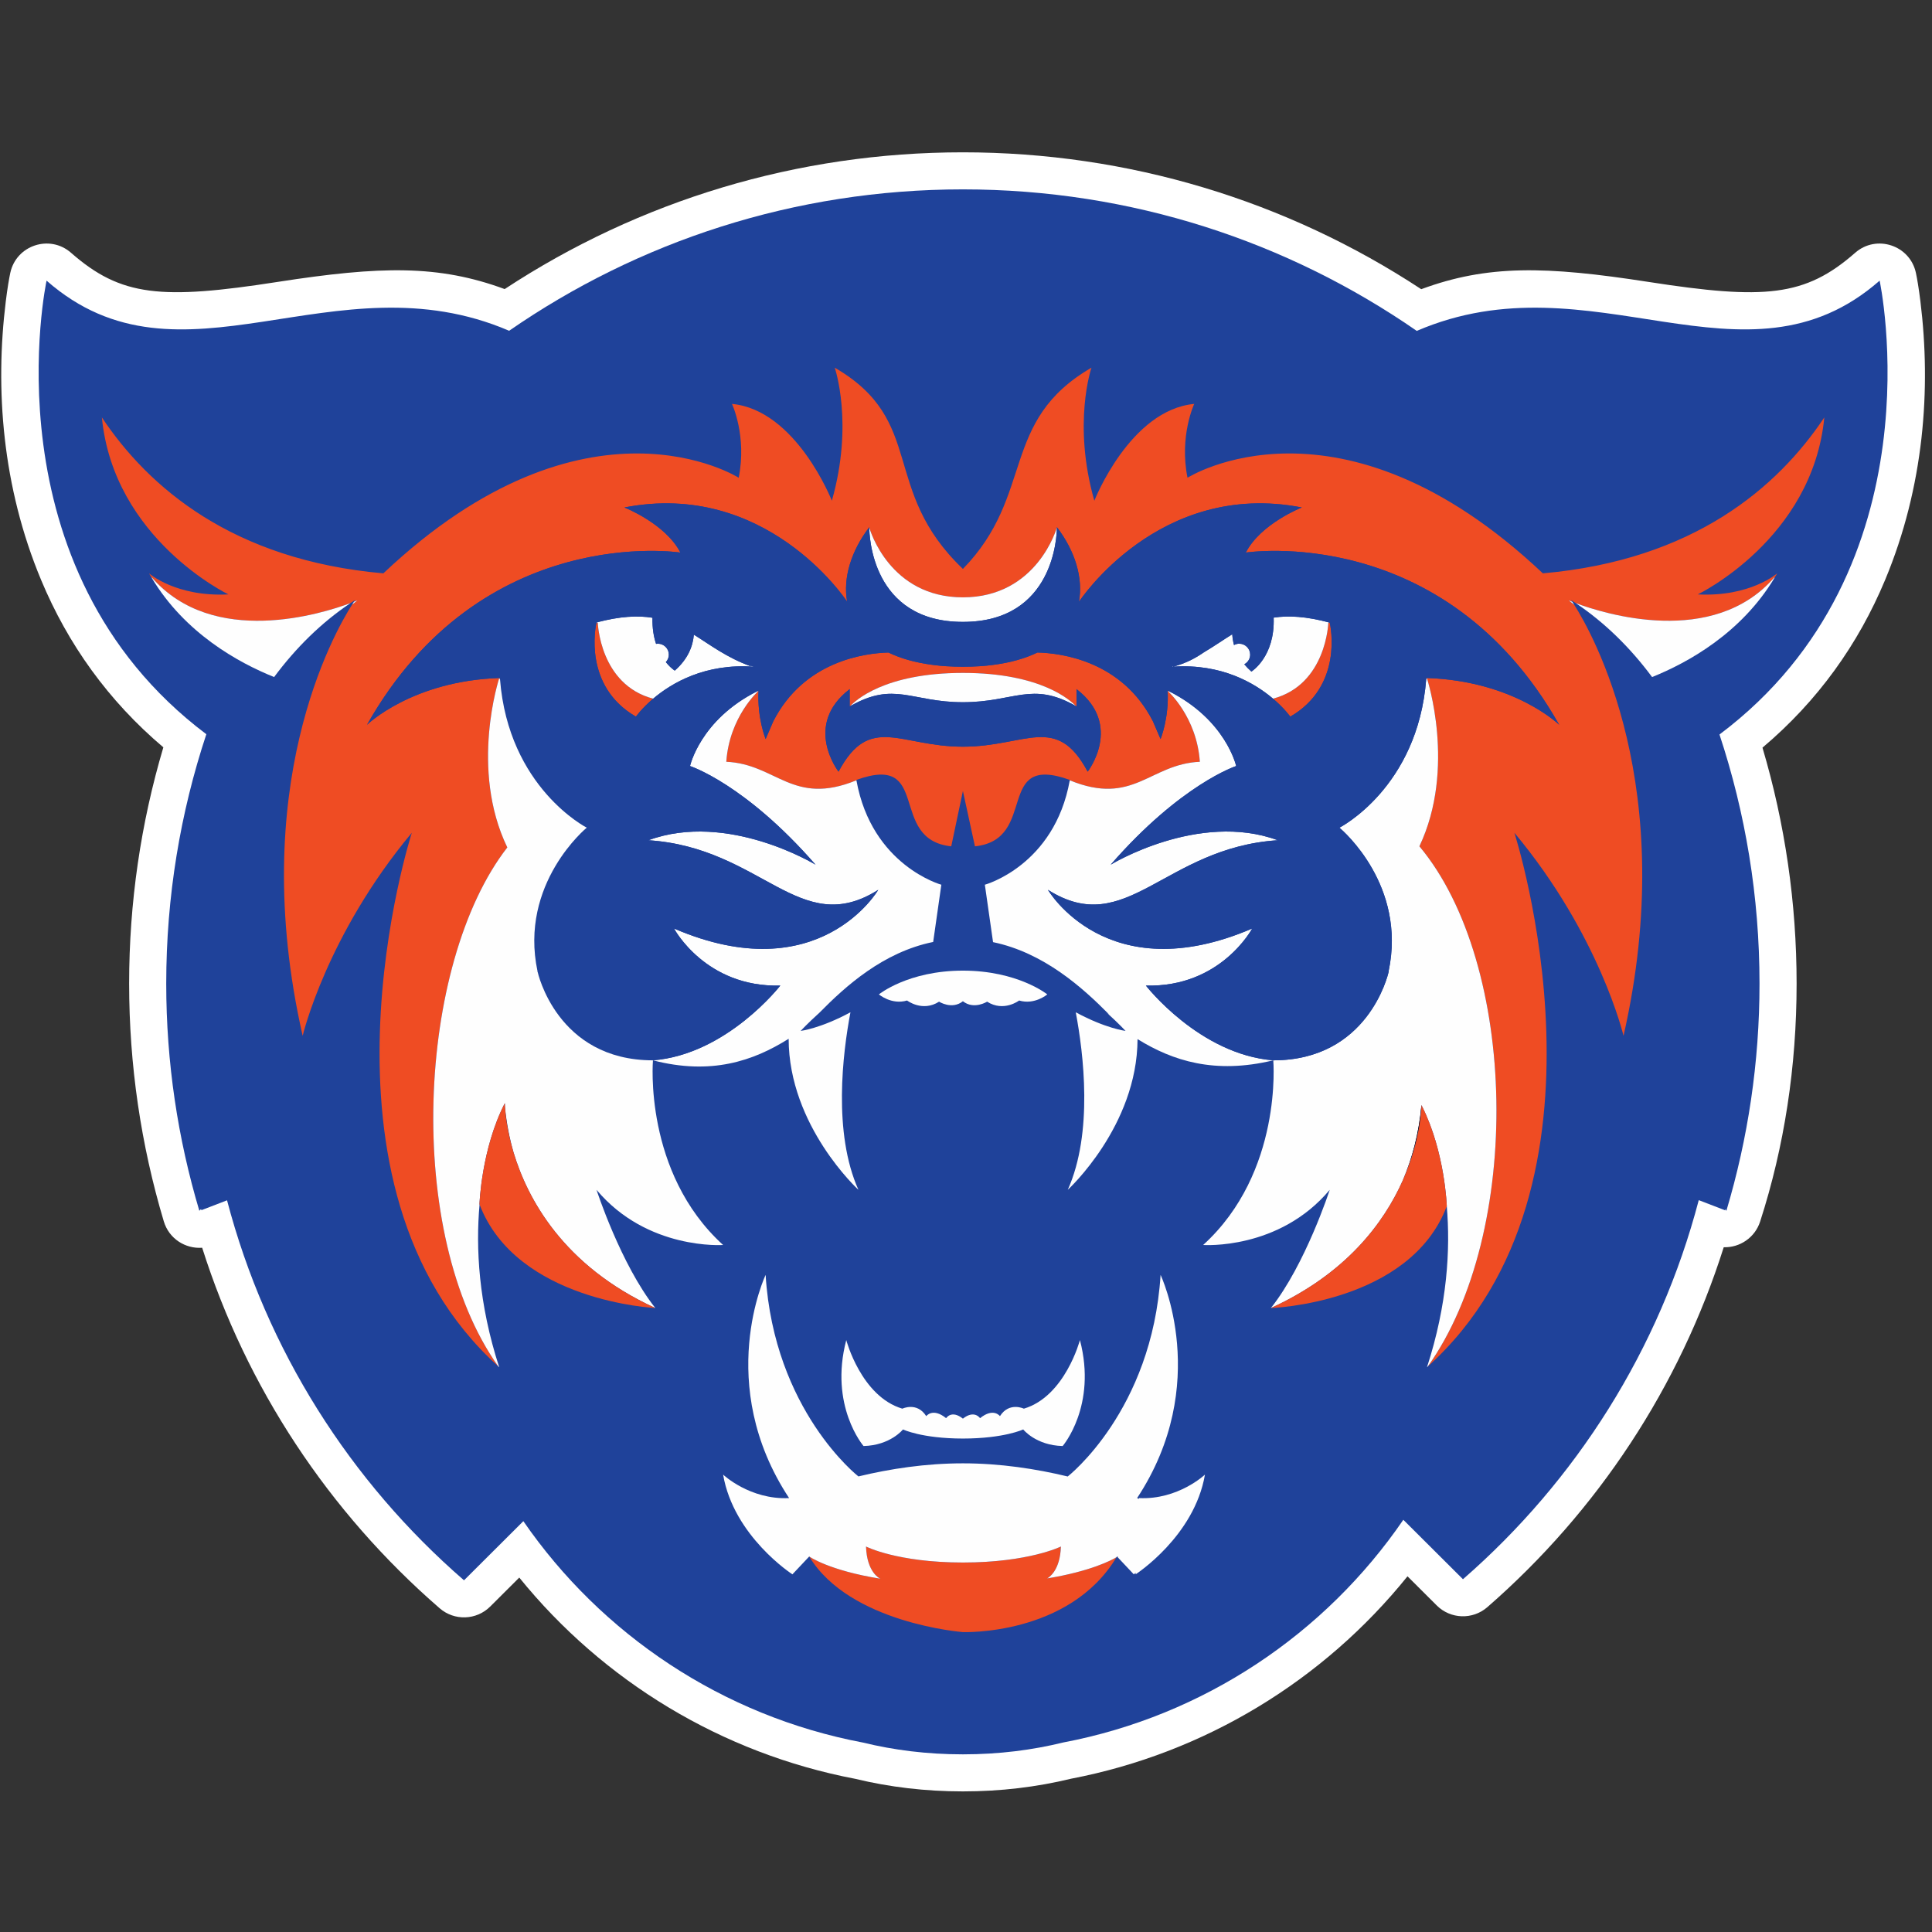 <?xml version="1.0" encoding="UTF-8"?>
<svg width="200px" height="200px" viewBox="0 0 200 200" version="1.1" xmlns="http://www.w3.org/2000/svg" xmlns:xlink="http://www.w3.org/1999/xlink">
    <rect x="0" y="0" width="200" height="200" fill="#333333" stroke="none"/>
    <!-- Generator: Sketch 54.1 (76490) - https://sketchapp.com -->
    <title>louisiana-col</title>
    <desc>Created with Sketch.</desc>
    <g id="louisiana-col" stroke="none" stroke-width="1" fill="none" fill-rule="evenodd">
        <g id="louisiana-col_BGL">
            <g id="Group-70" transform="translate(0, 15)">
                <path d="M170.659,14.185 C182.659,16.048 186.861,15.718 192.045,11.169 C194.247,9.237 197.716,10.382 198.333,13.244 C198.459,13.828 198.632,14.832 198.8,16.197 C199.92,25.266 199.177,35.376 195.146,45.036 C192.371,51.685 188.19,57.553 182.451,62.397 C184.784,70.264 185.984,78.467 185.984,86.823 C185.984,95.405 184.717,103.692 182.208,111.456 C181.668,113.127 180.097,114.163 178.44,114.114 C173.879,128.54 165.39,141.426 153.968,151.373 C152.447,152.697 150.16,152.62 148.732,151.197 L145.704,148.178 C137,158.984 124.687,166.486 110.869,169.133 C107.305,169.998 103.574,170.445 99.68,170.445 C95.798,170.445 92.08,170.002 88.529,169.142 C74.751,166.515 62.464,159.059 53.755,148.31 L50.746,151.309 C49.32,152.73 47.038,152.809 45.517,151.49 C34.041,141.541 25.511,128.63 20.928,114.166 C19.213,114.293 17.5,113.253 16.957,111.436 C14.586,103.502 13.368,95.238 13.368,86.823 C13.368,78.456 14.571,70.242 16.91,62.364 C11.191,57.526 7.023,51.67 4.255,45.036 C0.223,35.376 -0.52,25.265 0.599,16.196 C0.767,14.832 0.941,13.828 1.066,13.244 C1.683,10.382 5.153,9.237 7.355,11.169 C12.538,15.718 16.74,16.048 28.74,14.184 C39.415,12.527 45.395,12.404 52.243,14.925 C66.206,5.747 82.572,0.768 99.676,0.768 C116.787,0.768 133.16,5.751 147.126,14.937 C153.984,12.404 159.971,12.526 170.659,14.185 Z" id="Fill-47" fill="#FFFFFF" fill-rule="nonzero"></path>
                <path d="M194.579,14.052 C180.656,26.268 164.801,11.441 146.664,19.254 C133.331,10.02 117.139,4.604 99.676,4.604 C82.221,4.604 66.036,10.015 52.707,19.241 C34.583,11.456 18.735,26.262 4.82,14.052 C4.82,14.052 -1.578,43.744 21.36,61.007 C18.669,69.127 17.208,77.804 17.208,86.823 C17.208,94.996 18.41,102.887 20.636,110.338 L20.816,110.158 C20.827,110.198 20.836,110.238 20.846,110.278 L23.503,109.256 C27.57,124.757 36.264,138.389 48.034,148.593 L54.177,142.47 C62.262,154.197 74.79,162.642 89.342,165.392 C92.512,166.166 95.954,166.609 99.68,166.609 C103.419,166.609 106.872,166.163 110.053,165.383 C124.645,162.614 137.199,154.119 145.272,142.328 L151.445,148.481 C163.153,138.285 171.803,124.689 175.854,109.239 L178.554,110.278 C178.56,110.251 178.567,110.224 178.574,110.196 L178.715,110.338 C180.942,102.887 182.144,94.996 182.144,86.823 C182.144,77.815 180.686,69.147 178,61.036 C200.986,43.779 194.579,14.052 194.579,14.052" id="Fill-47" fill="#1F429A"></path>
                <path d="M61.884,49.455 L61.745,49.455 C61.649,49.883 60.363,56.032 65.831,59.186 C65.831,59.186 66.424,58.338 67.614,57.327 C62.072,55.863 61.884,49.455 61.884,49.455" id="Fill-1" fill="#EF4C23"></path>
                <path d="M99.68,62.297 C93.168,62.297 90.04,58.817 86.805,64.881 C86.805,64.881 83.08,60.082 87.958,56.338 L87.958,58.132 C87.98,58.12 87.999,58.109 88.02,58.097 C88.477,57.591 91.478,54.659 99.68,54.659 C107.832,54.659 110.873,57.557 111.365,58.089 C111.39,58.104 111.414,58.117 111.44,58.132 L111.44,56.338 C116.318,60.082 112.595,64.881 112.595,64.881 C109.359,58.817 106.191,62.297 99.68,62.297 M124.207,63.858 C123.888,59.198 120.889,56.538 120.889,56.538 L121.037,56.57 C120.983,56.542 120.929,56.515 120.873,56.488 C121.029,59.352 120.14,61.506 120.14,61.506 L119.351,59.67 C116.159,53.421 109.892,52.61 107.399,52.547 C106.156,53.15 104.635,53.593 102.81,53.828 C101.969,53.944 100.94,54.019 99.68,54.019 C98.428,54.019 97.405,53.944 96.57,53.83 C94.739,53.596 93.213,53.152 91.97,52.548 C89.456,52.617 83.228,53.446 80.049,59.669 L79.259,61.506 C79.259,61.506 78.37,59.352 78.527,56.488 C78.473,56.514 78.42,56.541 78.368,56.567 L78.504,56.538 C78.504,56.538 75.505,59.198 75.186,63.858 C80.387,64.094 82.055,68.476 88.644,65.78 L88.659,65.796 C88.656,65.777 88.651,65.759 88.648,65.739 C96.513,62.895 91.845,71.909 98.473,72.613 L99.68,66.884 L100.926,72.613 C107.554,71.909 102.887,62.895 110.751,65.739 C110.749,65.756 110.746,65.771 110.743,65.787 L110.748,65.78 C117.337,68.476 119.005,64.094 124.207,63.858" id="Fill-3" fill="#EF4C23"></path>
                <path d="M183.673,44.78 L183.698,44.815 C183.79,44.66 183.885,44.509 183.974,44.352 C183.974,44.352 181.189,46.812 175.755,46.532 C175.755,46.532 187.634,40.83 188.853,28.211 L188.854,28.209 C184.044,35.43 175.332,42.982 159.716,44.352 C138.638,24.455 122.931,34.456 122.931,34.456 C122.06,30.138 123.625,26.812 123.625,26.812 C116.965,27.444 113.286,36.833 113.286,36.833 C111,28.823 112.988,23.062 112.988,23.062 C103.443,28.604 107.168,36.211 99.68,43.895 C91.065,35.674 95.956,28.604 86.412,23.062 C86.412,23.062 88.4,28.823 86.113,36.833 C86.113,36.833 82.435,27.444 75.774,26.812 C75.774,26.812 77.34,30.138 76.469,34.456 C76.469,34.456 60.76,24.455 39.684,44.352 C24.068,42.982 15.357,35.431 10.545,28.21 L10.546,28.211 C11.766,40.83 23.645,46.532 23.645,46.532 C18.21,46.812 15.426,44.352 15.426,44.352 C15.513,44.508 15.607,44.657 15.699,44.81 L15.721,44.78 C22.087,52.081 33.362,48.523 36.283,47.432 C36.444,47.324 36.604,47.215 36.768,47.11 C36.768,47.11 36.722,47.172 36.64,47.296 C36.871,47.205 36.996,47.151 36.996,47.151 L36.452,47.584 C34.607,50.472 25.473,66.481 31.332,92.229 C31.332,92.229 33.779,81.823 42.631,71.208 C42.631,71.208 30.833,107.725 51.585,126.451 C41.83,112.745 43.138,84.799 52.516,72.727 C48.589,64.602 51.674,55.223 51.674,55.223 L51.76,55.31 C51.756,55.268 51.754,55.225 51.751,55.183 C42.665,55.471 37.994,60.029 37.994,60.029 C49.875,38.992 70.434,42.204 70.434,42.204 C68.905,39.212 64.638,37.533 64.638,37.533 C79.206,34.699 87.426,46.877 87.693,47.282 C87.254,44.814 88.116,42.026 89.99,39.572 L89.99,39.625 C90.062,39.875 92.114,46.837 99.68,46.837 C107.385,46.837 109.406,39.613 109.406,39.613 L109.409,39.63 L109.409,39.572 C111.29,42.033 112.145,44.83 111.689,47.305 C111.692,47.306 111.696,47.308 111.699,47.309 L111.692,47.302 C111.692,47.302 119.948,34.65 134.761,37.533 C134.761,37.533 130.494,39.212 128.965,42.204 C128.965,42.204 149.525,38.992 161.405,60.029 C161.405,60.029 156.735,55.471 147.648,55.183 C147.646,55.223 147.644,55.263 147.641,55.303 L147.719,55.223 C147.719,55.223 150.776,64.511 146.935,72.609 C157.126,84.774 157.704,112.583 147.795,126.468 C168.574,107.747 156.769,71.208 156.769,71.208 C165.621,81.823 168.067,92.229 168.067,92.229 C173.919,66.513 164.816,50.514 162.955,47.596 L162.396,47.151 C162.396,47.151 162.525,47.207 162.763,47.3 C162.678,47.174 162.631,47.11 162.631,47.11 C162.799,47.216 162.962,47.328 163.126,47.438 C166.071,48.535 177.317,52.067 183.673,44.78" id="Fill-5" fill="#EF4C23"></path>
                <path d="M131.784,57.325 C132.975,58.338 133.568,59.186 133.568,59.186 C139.036,56.032 137.752,49.883 137.655,49.455 L137.655,49.455 L137.507,49.455 C137.507,49.455 137.321,55.858 131.784,57.325" id="Fill-7" fill="#EF4C23"></path>
                <path d="M137.655,49.453 L137.655,49.454 L137.655,49.454 C137.655,49.454 137.655,49.454 137.655,49.453" id="Fill-9" fill="#FEFEFE"></path>
                <path d="M99.68,49.379 C109.145,49.379 109.405,40.399 109.409,39.63 L109.406,39.613 C109.406,39.613 107.385,46.837 99.68,46.837 C92.114,46.837 90.062,39.875 89.99,39.625 C89.991,40.36 90.195,49.379 99.68,49.379" id="Fill-11" fill="#FEFEFE"></path>
                <path d="M162.955,47.596 C162.878,47.476 162.813,47.375 162.763,47.3 C162.525,47.207 162.396,47.151 162.396,47.151 L162.955,47.596 Z" id="Fill-13" fill="#FEFEFE"></path>
                <path d="M183.673,44.78 C177.317,52.067 166.071,48.535 163.126,47.438 C166.131,49.457 168.766,52.05 171.024,55.088 C174.741,53.594 180.27,50.536 183.698,44.815 L183.673,44.78 Z" id="Fill-15" fill="#FEFEFE"></path>
                <path d="M75.186,63.858 C75.505,59.199 78.504,56.537 78.504,56.537 L78.368,56.567 C72.478,59.533 71.432,64.3 71.432,64.3 C71.432,64.3 77.133,66.147 84.423,74.512 C84.423,74.512 75.343,68.959 67.124,71.981 C78.899,72.754 82.779,82.266 90.919,77.113 C90.919,77.113 84.821,87.588 69.775,81.12 C69.775,81.12 73.023,87.236 80.778,87.025 C80.778,87.025 75.252,94.156 67.596,94.765 C73.596,96.318 77.967,94.847 81.641,92.533 C81.653,101.572 88.863,108.169 88.863,108.169 C86.216,102.265 87.235,94.031 88.038,89.792 C84.92,91.479 82.882,91.719 82.882,91.719 C82.882,91.719 83.603,90.943 84.782,89.876 C84.795,89.865 84.809,89.853 84.821,89.841 C87.514,87.104 91.42,83.564 96.602,82.512 L97.447,76.586 C97.447,76.586 90.255,74.619 88.659,65.796 L88.645,65.78 C82.056,68.476 80.386,64.093 75.186,63.858" id="Fill-17" fill="#FEFEFE"></path>
                <path d="M131.784,57.325 C137.321,55.858 137.507,49.455 137.507,49.455 L137.655,49.455 C135.234,48.804 133.388,48.701 131.849,48.937 C131.998,53.009 129.545,54.521 129.545,54.521 C129.263,54.274 129.02,54.021 128.809,53.765 C129.17,53.576 129.417,53.202 129.417,52.768 C129.417,52.142 128.909,51.635 128.281,51.635 C128.087,51.635 127.907,51.687 127.745,51.774 C127.723,51.69 127.701,51.608 127.682,51.525 C127.615,51.228 127.577,50.938 127.562,50.659 C126.617,51.245 125.684,51.902 124.629,52.526 C123.782,53.112 122.825,53.627 121.637,53.962 C121.628,53.966 121.62,53.969 121.612,53.972 L121.613,53.969 C121.563,53.983 121.516,53.999 121.465,54.013 C126.456,53.684 129.883,55.711 131.784,57.325" id="Fill-19" fill="#FEFEFE"></path>
                <path d="M121.339,54.019 C121.374,54.017 121.406,54.017 121.441,54.014 L121.402,53.947 C121.363,53.991 121.339,54.019 121.339,54.019" id="Fill-21" fill="#FEFEFE"></path>
                <path d="M118.622,87.025 C126.377,87.237 129.625,81.12 129.625,81.12 C114.579,87.589 108.482,77.113 108.482,77.113 C116.621,82.266 120.501,72.754 132.275,71.981 C124.057,68.959 114.977,74.512 114.977,74.512 C122.268,66.146 127.968,64.3 127.968,64.3 C127.968,64.3 126.922,59.536 121.037,56.569 L120.889,56.538 C120.889,56.538 123.887,59.198 124.208,63.858 C119.006,64.093 117.337,68.476 110.748,65.78 L110.742,65.787 C109.15,74.618 101.952,76.586 101.952,76.586 L102.8,82.53 C108.086,83.629 112.112,87.284 114.827,90.03 L114.619,89.877 C115.798,90.942 116.517,91.718 116.517,91.718 C116.517,91.718 114.479,91.479 111.362,89.792 C112.165,94.031 113.184,102.265 110.535,108.169 C110.535,108.169 117.729,101.588 117.758,92.568 C121.38,94.812 125.742,96.227 131.809,94.765 C124.153,94.156 118.622,87.025 118.622,87.025" id="Fill-23" fill="#FEFEFE"></path>
                <path d="M138.651,70.687 L138.652,70.681 C138.652,70.681 138.657,70.684 138.659,70.685 L138.659,70.681 L138.642,70.675 C138.645,70.679 138.648,70.683 138.651,70.687" id="Fill-25" fill="#FEFEFE"></path>
                <path d="M77.712,53.972 C75.235,53.076 73.546,51.771 71.827,50.699 C71.731,51.861 71.24,53.203 69.852,54.421 C69.852,54.421 69.647,54.291 69.362,54.018 C69.23,53.892 69.083,53.734 68.928,53.542 C69.118,53.339 69.238,53.068 69.238,52.768 C69.238,52.142 68.729,51.634 68.102,51.634 C68.038,51.634 67.977,51.643 67.916,51.653 C67.673,50.921 67.519,50.027 67.545,48.948 C66.011,48.701 64.166,48.794 61.75,49.435 C61.75,49.438 61.748,49.443 61.745,49.455 L61.884,49.455 C61.884,49.455 62.072,55.863 67.615,57.327 C69.531,55.699 72.999,53.647 78.061,54.019 C77.929,53.985 77.805,53.947 77.68,53.908 L77.712,53.972 Z" id="Fill-27" fill="#FEFEFE"></path>
                <path d="M89.394,134.693 C92.178,134.623 93.477,132.975 93.477,132.975 C93.477,132.975 95.412,133.913 99.68,133.918 C103.948,133.913 105.923,132.975 105.923,132.975 C105.923,132.975 107.222,134.623 110.006,134.693 C110.006,134.693 113.584,130.544 111.794,123.724 C111.794,123.724 110.258,129.559 105.99,130.825 C105.99,130.825 104.471,130.09 103.515,131.598 C103.515,131.598 102.848,130.684 101.455,131.809 C101.455,131.809 100.869,130.914 99.68,131.857 C98.491,130.914 97.944,131.809 97.944,131.809 C96.551,130.684 95.884,131.598 95.884,131.598 C94.929,130.09 93.41,130.825 93.41,130.825 C89.141,129.559 87.605,123.724 87.605,123.724 C85.816,130.544 89.394,134.693 89.394,134.693" id="Fill-29" fill="#FEFEFE"></path>
                <path d="M90.984,87.94 C90.984,87.94 92.287,89.052 93.9,88.572 C93.9,88.572 95.491,89.796 97.214,88.692 C97.214,88.692 98.538,89.552 99.68,88.649 C100.822,89.552 102.185,88.692 102.185,88.692 C103.907,89.796 105.499,88.572 105.499,88.572 C107.112,89.052 108.414,87.94 108.414,87.94 C108.414,87.94 105.367,85.482 99.68,85.479 C93.992,85.482 90.984,87.94 90.984,87.94" id="Fill-31" fill="#FEFEFE"></path>
                <path d="M141.911,96.098 L141.91,96.103 L141.909,96.104 C141.909,96.102 141.91,96.1 141.911,96.098 M146.935,72.609 C150.776,64.511 147.719,55.223 147.719,55.223 L147.641,55.303 C146.764,66.565 138.659,70.68 138.659,70.68 C138.659,70.68 138.664,70.686 138.67,70.695 C139.032,71 145.615,76.683 143.752,85.524 C143.757,85.562 143.761,85.599 143.766,85.637 L143.748,85.614 L143.748,85.613 L143.747,85.612 L143.745,85.628 C143.674,85.942 141.596,94.765 131.809,94.765 C131.809,94.765 132.817,106.363 124.55,113.881 C124.55,113.881 132.403,114.439 137.653,108.169 C137.653,108.169 135.144,115.898 131.564,120.408 C139.373,116.839 143.267,111.573 145.212,107.206 C146.179,104.956 146.882,102.369 147.148,99.4 C147.148,99.4 147.182,99.466 147.239,99.583 C149.585,104.282 149.772,109.864 149.772,109.864 C149.772,109.864 149.772,109.865 149.771,109.865 C150.151,114.32 149.84,120.002 147.722,126.536 C147.747,126.513 147.771,126.49 147.795,126.468 C157.704,112.582 157.126,84.774 146.935,72.609" id="Fill-33" fill="#FEFEFE"></path>
                <path d="M60.757,70.675 L60.74,70.681 L60.744,70.694 C60.748,70.688 60.753,70.681 60.757,70.675" id="Fill-35" fill="#FEFEFE"></path>
                <path d="M36.64,47.296 C36.59,47.37 36.527,47.467 36.452,47.585 L36.996,47.15 C36.996,47.15 36.871,47.205 36.64,47.296" id="Fill-37" fill="#FEFEFE"></path>
                <path d="M15.72,44.78 L15.699,44.81 C19.126,50.534 24.657,53.593 28.376,55.088 C30.636,52.047 33.274,49.451 36.283,47.432 C33.361,48.523 22.087,52.081 15.72,44.78" id="Fill-39" fill="#FEFEFE"></path>
                <path d="M99.68,57.694 C105.002,57.694 106.805,55.488 111.365,58.089 C110.873,57.557 107.832,54.659 99.68,54.659 C91.478,54.659 88.477,57.591 88.02,58.097 C92.59,55.483 94.352,57.694 99.68,57.694" id="Fill-41" fill="#FEFEFE"></path>
                <path d="M109.824,145.096 C109.824,145.096 106.491,146.75 99.68,146.75 C92.868,146.75 89.651,145.096 89.651,145.096 C89.735,147.785 91.087,148.405 91.087,148.405 L91.157,148.432 C85.808,147.578 83.77,146.128 83.77,146.128 C87.956,153.062 99.68,153.955 99.68,153.955 C99.68,153.955 110.678,154.363 115.58,146.204 C115.074,146.506 112.921,147.657 108.404,148.398 C108.555,148.318 109.746,147.614 109.824,145.096" id="Fill-43" fill="#EF4C23"></path>
                <path d="M115.658,146.158 L115.713,146.216 L115.704,146.127 C115.704,146.127 115.685,146.139 115.658,146.158" id="Fill-45" fill="#080301"></path>
                <g id="Group-49" transform="translate(4, 4.171)"></g>
                <path d="M112.595,64.881 C112.595,64.881 116.318,60.082 111.44,56.338 L111.44,58.132 C111.414,58.117 111.39,58.104 111.365,58.089 C106.805,55.488 105.002,57.694 99.68,57.694 C94.352,57.694 92.59,55.483 88.02,58.097 C88,58.109 87.98,58.12 87.958,58.132 L87.958,56.338 C83.08,60.082 86.805,64.881 86.805,64.881 C90.04,58.817 93.168,62.297 99.68,62.297 C106.191,62.297 109.359,58.817 112.595,64.881" id="Fill-50" fill="#1F429A"></path>
                <path d="M147.148,99.4 C147.18,99.461 147.209,99.522 147.239,99.583 C147.183,99.466 147.148,99.4 147.148,99.4" id="Fill-52" fill="#070101"></path>
                <path d="M145.212,107.206 C147.147,102.857 147.147,99.399 147.147,99.399 C146.882,102.369 146.179,104.956 145.212,107.206" id="Fill-54" fill="#070101"></path>
                <path d="M121.613,53.969 L121.612,53.972 C121.621,53.969 121.628,53.965 121.637,53.962 C122.825,53.627 123.782,53.112 124.629,52.526 C125.684,51.902 126.617,51.245 127.562,50.659 C127.577,50.938 127.615,51.228 127.682,51.525 C127.701,51.608 127.723,51.691 127.745,51.774 C127.907,51.688 128.087,51.634 128.281,51.634 C128.909,51.634 129.417,52.142 129.417,52.768 C129.417,53.202 129.17,53.576 128.809,53.765 C129.02,54.02 129.263,54.273 129.545,54.521 C129.545,54.521 131.998,53.009 131.849,48.937 C133.388,48.701 135.234,48.804 137.655,49.455 L137.655,49.453 C137.655,49.454 137.655,49.455 137.655,49.455 C137.752,49.883 139.036,56.032 133.568,59.186 C133.568,59.186 132.975,58.337 131.784,57.326 C129.883,55.711 126.456,53.684 121.465,54.012 C121.516,53.999 121.563,53.983 121.613,53.969 M121.339,54.019 C121.339,54.019 121.363,53.991 121.402,53.947 L121.441,54.014 C121.406,54.017 121.373,54.017 121.339,54.019 M67.615,57.327 C66.424,58.338 65.832,59.186 65.832,59.186 C60.363,56.032 61.649,49.883 61.745,49.455 C61.748,49.443 61.75,49.438 61.75,49.435 C64.167,48.794 66.011,48.701 67.545,48.949 C67.519,50.027 67.672,50.921 67.916,51.653 C67.976,51.643 68.037,51.634 68.102,51.634 C68.73,51.634 69.238,52.142 69.238,52.768 C69.238,53.068 69.119,53.339 68.928,53.541 C69.083,53.734 69.231,53.892 69.361,54.018 C69.647,54.291 69.852,54.421 69.852,54.421 C71.24,53.203 71.731,51.861 71.827,50.698 C73.546,51.771 75.235,53.076 77.712,53.972 L77.68,53.908 C77.805,53.946 77.929,53.985 78.06,54.019 C72.999,53.647 69.53,55.699 67.615,57.327 M143.745,85.627 L143.747,85.612 L143.748,85.613 L143.748,85.612 L143.748,85.613 L143.748,85.614 L143.765,85.637 C143.76,85.599 143.757,85.562 143.752,85.525 C145.615,76.683 139.032,71 138.67,70.695 C138.663,70.687 138.659,70.681 138.659,70.681 L138.659,70.685 C138.657,70.684 138.652,70.681 138.652,70.681 L138.652,70.687 C138.649,70.683 138.645,70.679 138.643,70.675 L138.659,70.681 C138.659,70.681 146.764,66.565 147.641,55.302 C147.644,55.264 147.645,55.223 147.648,55.183 C156.735,55.47 161.405,60.029 161.405,60.029 C149.525,38.992 128.966,42.204 128.966,42.204 C130.494,39.212 134.761,37.533 134.761,37.533 C119.948,34.65 111.692,47.301 111.692,47.301 L111.7,47.31 C111.696,47.308 111.692,47.306 111.689,47.304 C112.145,44.83 111.29,42.033 109.409,39.571 L109.409,39.63 C109.405,40.399 109.145,49.379 99.68,49.379 C90.195,49.379 89.991,40.36 89.99,39.625 L89.99,39.571 C88.116,42.026 87.254,44.813 87.693,47.282 C87.426,46.877 79.206,34.698 64.638,37.533 C64.638,37.533 68.905,39.212 70.434,42.204 C70.434,42.204 49.875,38.992 37.994,60.029 C37.994,60.029 42.665,55.47 51.751,55.183 C51.754,55.225 51.756,55.268 51.76,55.31 C52.64,66.567 60.74,70.681 60.74,70.681 L60.757,70.675 C60.753,70.681 60.748,70.688 60.744,70.694 L60.74,70.681 C60.74,70.681 53.707,76.448 55.646,85.558 C55.644,85.585 55.64,85.612 55.639,85.639 L55.657,85.612 C55.657,85.612 57.632,94.765 67.595,94.765 C75.252,94.156 80.778,87.025 80.778,87.025 C73.023,87.237 69.775,81.12 69.775,81.12 C84.821,87.589 90.918,77.114 90.918,77.114 C82.779,82.266 78.899,72.754 67.124,71.981 C75.343,68.958 84.423,74.512 84.423,74.512 C77.133,66.146 71.432,64.3 71.432,64.3 C71.432,64.3 72.478,59.533 78.368,56.567 C78.421,56.541 78.473,56.514 78.527,56.488 C78.371,59.352 79.259,61.506 79.259,61.506 L80.049,59.669 C83.228,53.446 89.456,52.618 91.97,52.548 C93.213,53.153 94.739,53.596 96.57,53.83 C97.405,53.944 98.428,54.019 99.68,54.019 C100.94,54.019 101.969,53.944 102.81,53.828 C104.635,53.593 106.156,53.15 107.399,52.547 C109.892,52.61 116.159,53.421 119.351,59.67 L120.14,61.506 C120.14,61.506 121.029,59.352 120.873,56.488 C120.929,56.515 120.983,56.542 121.037,56.57 C126.922,59.536 127.967,64.3 127.967,64.3 C127.967,64.3 122.267,66.146 114.977,74.512 C114.977,74.512 124.057,68.958 132.276,71.981 C120.501,72.754 116.621,82.266 108.482,77.114 C108.482,77.114 114.58,87.589 129.625,81.12 C129.625,81.12 126.377,87.237 118.622,87.025 C118.622,87.025 124.152,94.156 131.809,94.765 C141.595,94.765 143.674,85.943 143.745,85.627" id="Fill-56" fill="#1F429A"></path>
                <path d="M52.274,99.588 C52.316,100.324 52.49,102.06 53.159,104.291 C52.744,102.842 52.437,101.279 52.274,99.588" id="Fill-58" fill="#070101"></path>
                <path d="M81.686,140.079 C81.683,140.08 81.677,140.081 81.674,140.083 C77.62,140.269 74.856,137.651 74.856,137.651 C75.949,144.051 82.031,147.973 82.031,147.973 L83.77,146.128 C83.77,146.128 85.808,147.578 91.157,148.432 L91.087,148.405 C91.087,148.405 89.735,147.785 89.651,145.096 C89.651,145.096 92.868,146.75 99.68,146.75 C106.491,146.75 109.824,145.096 109.824,145.096 C109.746,147.615 108.555,148.319 108.404,148.397 C112.921,147.657 115.074,146.506 115.58,146.204 C115.596,146.178 115.614,146.153 115.629,146.128 L115.658,146.157 C115.685,146.139 115.704,146.128 115.704,146.128 L115.713,146.216 L117.369,147.973 C117.369,147.973 117.44,147.922 117.567,147.823 L117.56,147.973 C117.56,147.973 123.642,144.051 124.736,137.651 C124.736,137.651 121.969,140.272 117.911,140.083 L117.908,140.159 C117.842,140.135 117.777,140.109 117.71,140.084 C125.498,128.274 120.143,116.977 120.143,116.977 C119.264,131.05 110.535,137.841 110.535,137.841 L110.55,137.85 C107.25,137.054 103.547,136.484 99.68,136.484 C95.831,136.484 92.145,137.048 88.863,137.839 C88.832,137.816 80.134,131.025 79.256,116.977 C79.256,116.977 73.904,128.271 81.686,140.079" id="Fill-60" fill="#FEFEFE"></path>
                <path d="M55.657,85.612 L55.639,85.64 C55.64,85.612 55.644,85.585 55.646,85.558 C53.707,76.448 60.74,70.68 60.74,70.68 C60.74,70.68 52.64,66.567 51.76,55.31 L51.674,55.223 C51.674,55.223 48.589,64.602 52.516,72.727 C43.138,84.799 41.83,112.745 51.585,126.451 C51.617,126.479 51.646,126.508 51.677,126.536 C49.532,119.915 49.241,114.167 49.644,109.687 C49.641,109.68 49.638,109.672 49.635,109.665 C49.635,109.665 49.825,103.938 52.259,99.201 C52.259,99.201 52.26,99.339 52.274,99.589 C52.437,101.279 52.744,102.842 53.159,104.291 C54.584,109.043 58.273,116.035 67.841,120.408 C64.261,115.898 61.751,108.169 61.751,108.169 C67.003,114.439 74.856,113.881 74.856,113.881 C66.589,106.363 67.595,94.765 67.595,94.765 C57.632,94.765 55.657,85.612 55.657,85.612" id="Fill-62" fill="#FEFEFE"></path>
                <path d="M147.239,99.583 C147.208,99.521 147.179,99.46 147.148,99.399 C147.148,99.399 147.148,102.857 145.211,107.205 C143.267,111.573 139.373,116.839 131.564,120.408 C131.564,120.408 145.956,119.938 149.771,109.865 C149.772,109.865 149.772,109.864 149.772,109.864 C149.772,109.864 149.584,104.282 147.239,99.583" id="Fill-66" fill="#EF4C23"></path>
                <path d="M53.159,104.291 C52.49,102.06 52.317,100.324 52.274,99.588 C52.26,99.339 52.259,99.201 52.259,99.201 C49.824,103.937 49.635,109.664 49.635,109.664 C49.638,109.672 49.641,109.68 49.644,109.687 C53.472,119.739 67.841,120.407 67.841,120.407 C58.274,116.034 54.584,109.043 53.159,104.291" id="Fill-68" fill="#EF4C23"></path>
            </g>
        </g>
    </g>
</svg>
